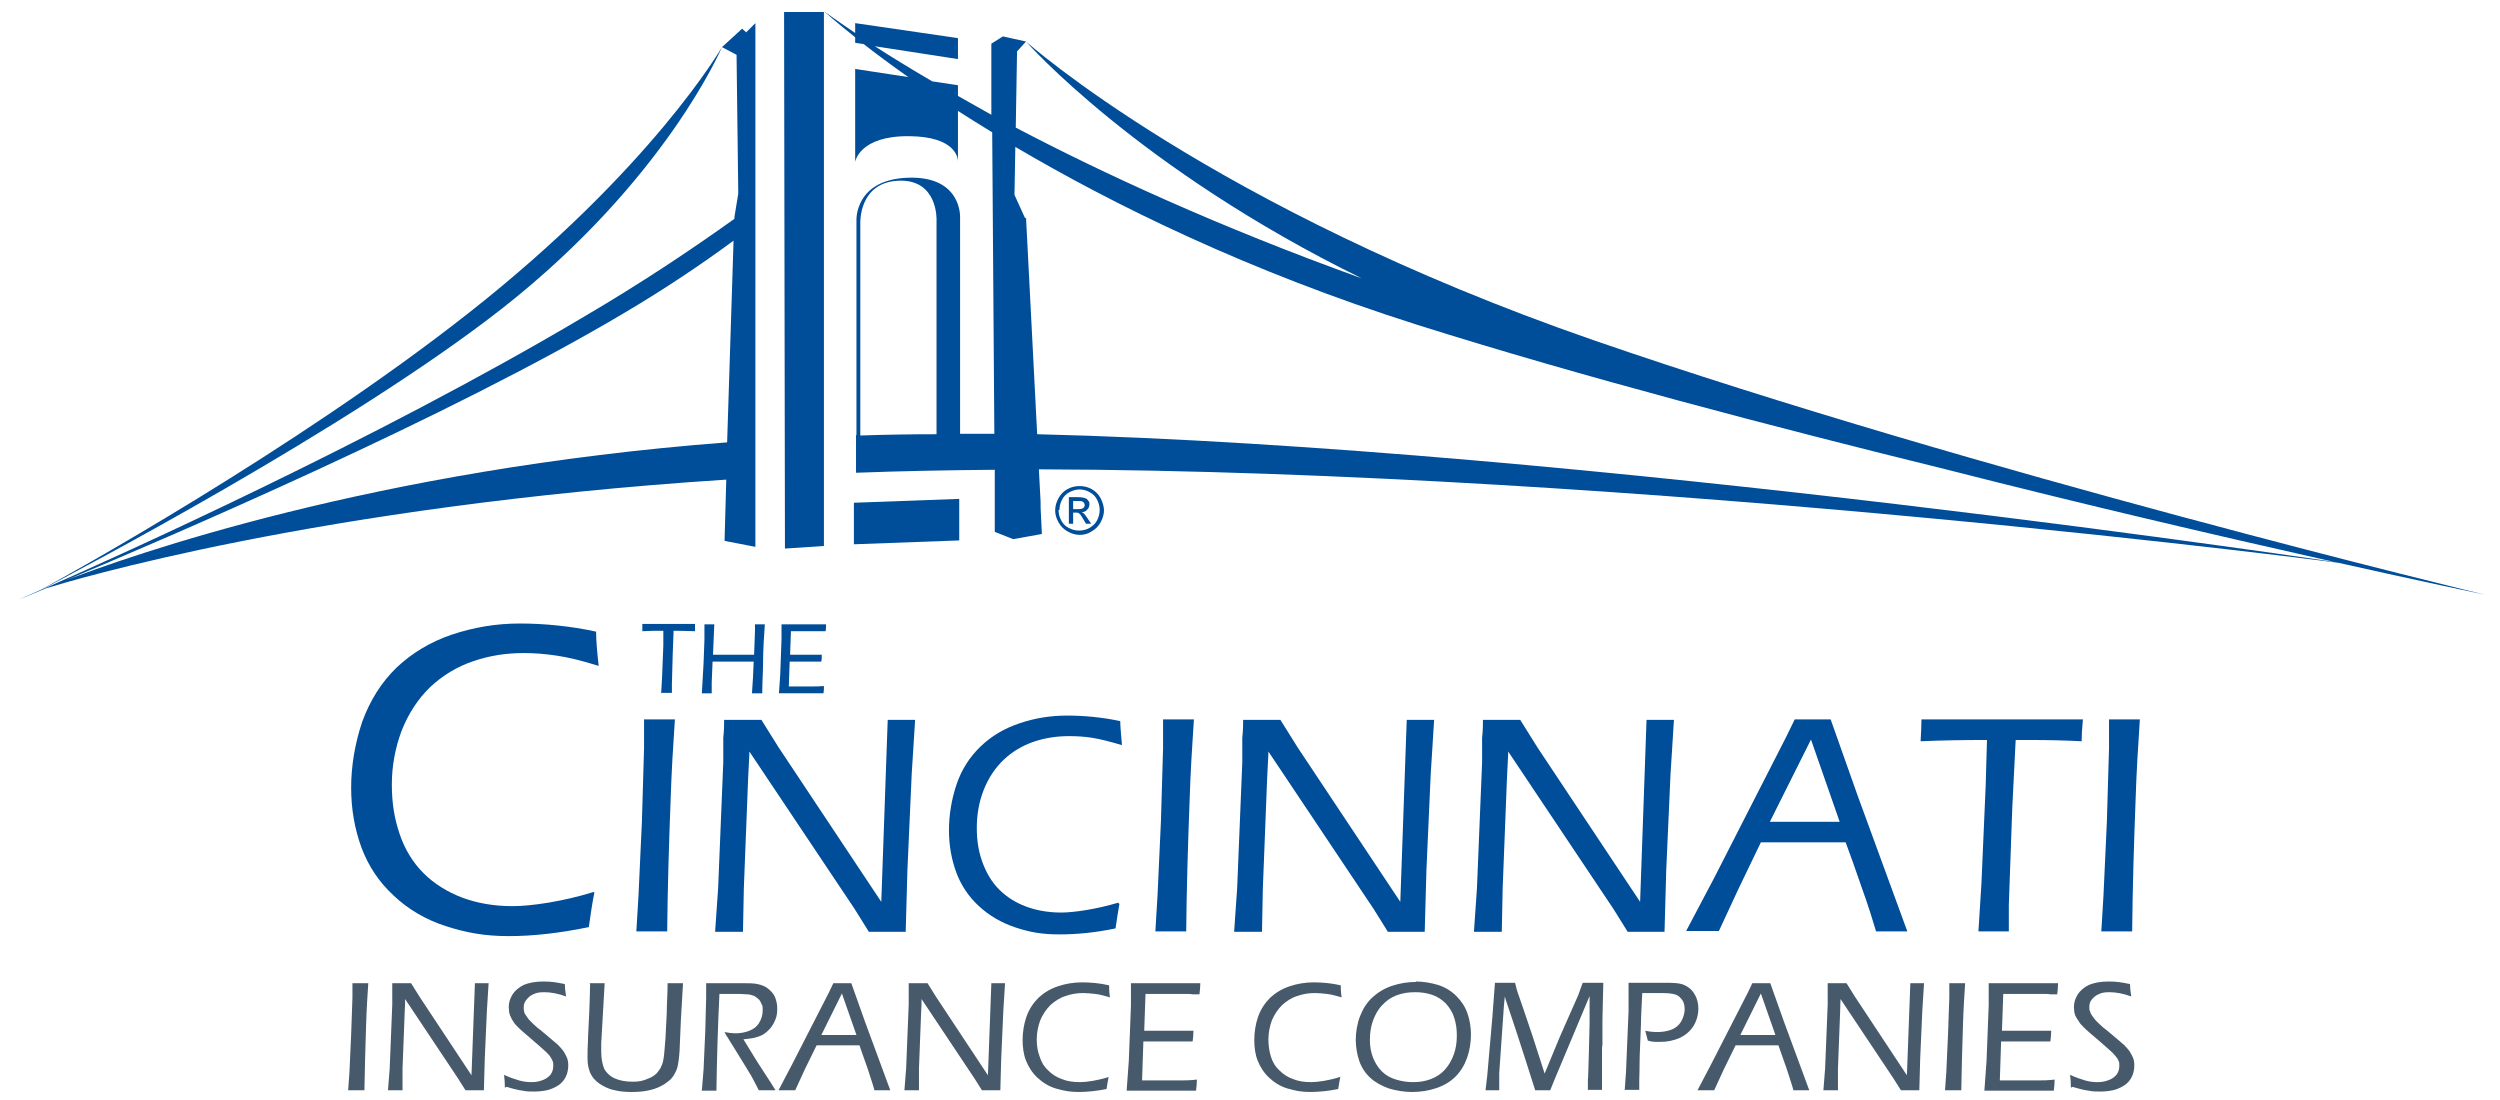 <?xml version="1.0" encoding="UTF-8"?>
<svg id="Layer_1" xmlns="http://www.w3.org/2000/svg" version="1.1" viewBox="0 0 583.8 256.9">
  <!-- Generator: Adobe Illustrator 29.5.1, SVG Export Plug-In . SVG Version: 2.1.0 Build 141)  -->
  <defs>
    <style>
      .st0 {
        fill: #004d99;
      }

      .st1 {
        fill: #475a6b;
      }
    </style>
  </defs>
  <g>
    <path class="st0" d="M138.8,208.4c-.5,2.5-.9,5.2-1.3,8.1-6.8,1.4-13,2.1-18.7,2.1s-9.9-.8-14.6-2.3c-4.7-1.5-8.8-3.9-12.2-7.1-3.5-3.2-6-7-7.6-11.3-1.6-4.4-2.4-9-2.4-14s.9-10.4,2.6-15.4c1.8-4.9,4.4-9.1,8-12.6,3.6-3.4,7.9-6,12.9-7.7,5.1-1.7,10.3-2.6,15.9-2.6s11.9.6,17.8,1.9c0,1.8.2,4.4.6,8-3.8-1.2-7.1-2-9.8-2.4-2.7-.4-5.2-.6-7.7-.6-4.1,0-8,.6-11.8,1.9-3.8,1.3-7.1,3.3-10,6-2.9,2.8-5.1,6.2-6.7,10.2-1.5,4-2.3,8.2-2.3,12.6s.6,7.9,1.8,11.5c1.2,3.6,3.1,6.7,5.6,9.2,2.5,2.5,5.6,4.4,9,5.7,3.5,1.3,7.4,2,11.8,2s11.8-1.1,18.9-3.3Z"/>
    <path class="st0" d="M148.6,217.5l.5-8.3.8-17.4.5-17.1c0-1,0-2,0-3v-3.7s3.7,0,3.7,0h3.5c-.4,6-.8,12.3-1,18.9-.4,10.5-.7,20.7-.8,30.6h-3.4c-.4,0-1.7,0-3.8,0Z"/>
    <path class="st0" d="M167,217.5l.7-10.1,1.2-29.4v-5.7c.2-1.8.2-3.2.2-4.2,1.8,0,3.3,0,4.5,0s2.4,0,4.2,0l4,6.4,24,36.1,1.5-42.5h3.2s3.2,0,3.2,0l-.8,12.7-1,22.4-.4,14.4c-1.4,0-2.8,0-4.2,0s-2.7,0-4.4,0l-3.3-5.3-24.6-36.8c0,1.4-.2,3.5-.3,6.4l-1,25.6-.2,10.1c-1.6,0-2.6,0-3.2,0s-1.5,0-3.3,0Z"/>
    <path class="st0" d="M261.4,211.1c-.3,1.7-.6,3.6-.9,5.7-4.8,1-9.1,1.4-13.1,1.4s-6.9-.5-10.2-1.6c-3.3-1.1-6.1-2.7-8.6-5-2.4-2.2-4.2-4.9-5.3-7.9-1.1-3-1.7-6.3-1.7-9.8s.6-7.3,1.8-10.8c1.2-3.5,3.1-6.4,5.6-8.8,2.5-2.4,5.5-4.2,9.1-5.4,3.5-1.2,7.2-1.8,11.1-1.8s8.3.4,12.4,1.3c0,1.2.2,3.1.4,5.6-2.7-.8-5-1.4-6.9-1.7-1.9-.3-3.7-.4-5.4-.4-2.9,0-5.6.4-8.3,1.3-2.6.9-5,2.3-7,4.2-2,1.9-3.6,4.3-4.7,7.1-1.1,2.8-1.6,5.8-1.6,8.8s.4,5.5,1.3,8c.9,2.5,2.2,4.7,3.9,6.4,1.8,1.8,3.9,3.1,6.3,4,2.4.9,5.2,1.4,8.2,1.4s8.3-.8,13.3-2.3Z"/>
    <path class="st0" d="M269.8,217.5l.5-8.3.8-17.4.5-17.1c0-1,0-2,0-3v-3.7s3.7,0,3.7,0h3.5c-.4,6-.8,12.3-1,18.9-.4,10.5-.7,20.7-.8,30.6h-3.4c-.4,0-1.7,0-3.8,0Z"/>
    <path class="st0" d="M288.2,217.5l.7-10.1,1.2-29.4v-5.7c.2-1.8.2-3.2.2-4.2,1.8,0,3.3,0,4.5,0s2.4,0,4.2,0l4,6.4,24,36.1,1.5-42.5h3.2s3.2,0,3.2,0l-.8,12.7-1,22.4-.4,14.4c-1.4,0-2.8,0-4.2,0s-2.7,0-4.4,0l-3.3-5.3-24.6-36.8c0,1.4-.2,3.5-.3,6.4l-1,25.6-.2,10.1c-1.6,0-2.6,0-3.2,0s-1.5,0-3.3,0Z"/>
    <path class="st0" d="M344.2,217.5l.7-10.1,1.2-29.4v-5.7c.2-1.8.2-3.2.2-4.2,1.8,0,3.3,0,4.5,0s2.4,0,4.2,0l4,6.4,24,36.1,1.5-42.5h3.2s3.2,0,3.2,0l-.8,12.7-1,22.4-.4,14.4c-1.4,0-2.8,0-4.2,0s-2.7,0-4.4,0l-3.3-5.3-24.6-36.8c0,1.4-.2,3.5-.3,6.4l-1,25.6-.2,10.1c-1.6,0-2.6,0-3.2,0s-1.5,0-3.3,0Z"/>
    <path class="st0" d="M393.7,217.5l6.6-12.5,16.8-32.9,2-4.1h4.2c1.3,0,2.7,0,4.2,0l6.3,17.8,11.6,31.7h-3.4c-.7,0-1.9,0-3.9,0-.7-2.3-1.7-5.7-3.3-10.1-1.5-4.4-2.8-8-3.8-10.7h-19.8l-5.2,10.8-4.6,9.9h-3.7c-.6,0-1.9,0-3.9,0ZM413.3,191.9h16.3l-6.7-19.2-9.6,19.2Z"/>
    <path class="st0" d="M462,217.5l.7-11.1,1-23,.3-10.6c-5.9,0-11.1.1-15.5.3.1-1.9.2-3.6.2-5.1,6.1,0,12.8,0,19.9,0h11.6s6.2,0,6.2,0c-.2,2.1-.3,3.8-.3,5.1-3.7-.2-7.9-.3-12.4-.3h-3l-.8,16-.8,22.6v6.1h-3.5c-.3,0-1.5,0-3.7,0Z"/>
    <path class="st0" d="M490.7,217.5l.5-8.3.8-17.4.5-17.1c0-1,0-2,0-3v-3.7s3.7,0,3.7,0h3.5c-.4,6-.8,12.3-1,18.9-.4,10.5-.7,20.7-.8,30.6h-3.4c-.4,0-1.7,0-3.8,0Z"/>
  </g>
  <g>
    <path class="st1" d="M81.3,254.6l.3-4.2.4-8.8.3-8.6c0-.5,0-1,0-1.5v-1.9s1.9,0,1.9,0h1.8c-.2,3-.4,6.2-.5,9.6-.2,5.3-.3,10.5-.4,15.4h-1.7c-.2,0-.9,0-1.9,0Z"/>
    <path class="st1" d="M90.6,254.6l.4-5.1.6-14.9v-2.9c0-.9,0-1.6,0-2.1.9,0,1.7,0,2.3,0s1.2,0,2.1,0l2,3.2,12.1,18.3.8-21.5h1.6s1.6,0,1.6,0l-.4,6.4-.5,11.3-.2,7.3c-.7,0-1.4,0-2.1,0s-1.4,0-2.2,0l-1.7-2.7-12.4-18.6c0,.7,0,1.8-.1,3.2l-.5,13v5.1c-.9,0-1.4,0-1.7,0s-.8,0-1.7,0Z"/>
    <path class="st1" d="M117.9,254c0-1.2-.1-2.2-.2-3,1.3.6,2.5,1,3.5,1.3,1,.3,2,.4,3,.4s1.8-.2,2.6-.5c.8-.3,1.4-.8,1.8-1.3.4-.6.6-1.2.6-2s0-.8-.2-1.2c-.1-.4-.4-.7-.6-1.1-.3-.4-.8-.9-1.6-1.6-.7-.6-1.8-1.6-3.1-2.7l-1.4-1.2c-.5-.4-1-.9-1.4-1.3-.4-.4-.8-.8-1-1.2-.3-.4-.5-.8-.6-1.1-.2-.3-.3-.7-.4-1.1,0-.4-.1-.8-.1-1.2,0-1.1.3-2,.9-3,.6-.9,1.4-1.6,2.6-2.2,1.2-.5,2.7-.8,4.6-.8s3,.2,5,.6c0,.8.1,1.8.3,2.9-1.9-.7-3.6-1-5.1-1s-1.9.2-2.6.5c-.7.3-1.2.8-1.6,1.3-.4.5-.6,1.1-.6,1.7s0,.7.1,1c0,.3.2.6.4.9.3.4.6.9,1,1.3.4.4,1,1,1.7,1.6.2.1.9.7,2.1,1.7,1.2,1,2.1,1.8,2.7,2.3.6.6,1,1.1,1.3,1.5.3.5.6,1,.8,1.5.2.5.3,1.1.3,1.8,0,1-.2,1.9-.6,2.7-.4.8-1,1.5-1.8,2-.8.5-1.7.9-2.6,1.1-1,.2-2,.3-3,.3s-1.7,0-2.6-.2c-.9-.1-2.2-.4-3.8-.9Z"/>
    <path class="st1" d="M137.6,229.6h1.8s1.8,0,1.8,0l-.8,14v1.7c0,0,0,.3,0,.3,0,1.7.3,3,.7,4,.5.9,1.3,1.7,2.4,2.2,1.1.5,2.5.8,4.2.8s2.2-.2,3.1-.5c.8-.3,1.5-.6,2-1,.6-.4,1-1,1.4-1.6.3-.6.6-1.3.7-2,.2-.9.3-2.6.5-5l.3-5.9c0-2.2.2-4.5.2-7h1.9s1.7,0,1.7,0l-.5,8.6-.3,7.1c-.1,1.7-.3,3-.5,3.9-.2.7-.5,1.3-.8,1.8-.3.5-.7,1-1.2,1.4-.6.5-1.2.9-2,1.3-.8.4-1.7.7-2.6.9-1.3.3-2.7.4-4.1.4s-2.7-.1-3.9-.4c-1.1-.2-2-.6-2.9-1.1-.9-.5-1.6-1.1-2.1-1.7-.4-.5-.8-1.2-1-1.9-.3-.9-.4-1.8-.4-2.9s0-2.4.1-3.9c0-1.5.2-3.7.3-6.6.1-3,.2-5.2.2-6.8Z"/>
    <path class="st1" d="M163.9,254.6l.4-4.9.4-9.1.2-7.7c0-1.6,0-2.7,0-3.3,1.5,0,2.7,0,3.6,0s1.7,0,2.8,0c1,0,1.8,0,2.5,0,1.1,0,2.2,0,3.1.2.9.2,1.8.5,2.5,1.1.7.6,1.3,1.2,1.6,2,.3.8.5,1.6.5,2.6s-.1,1.8-.4,2.5c-.3.8-.7,1.5-1.2,2.1-.5.6-1.2,1.2-1.9,1.6-.6.3-1.3.5-2.1.7-.6.1-1.3.2-2.3.3l3.2,5.2,3.3,5.1c.2.4.6.9,1,1.6-1,0-1.6,0-1.9,0s-1,0-2,0l-1.3-2.5c-.3-.5-.5-1-.8-1.4-.3-.5-.6-1-.9-1.5l-4.2-6.8c-.2-.3-.5-.7-.8-1.4.9.2,1.8.3,2.5.3,1.2,0,2.3-.2,3.3-.6,1-.4,1.8-1,2.3-1.9.5-.8.8-1.8.8-2.8s0-1.1-.3-1.6c-.2-.5-.4-.9-.8-1.2-.4-.3-.7-.6-1.1-.7-.4-.1-.8-.3-1.4-.3-.6,0-1.2-.1-1.8-.1h-2.6c-1.1,0-1.8,0-2.1,0-.4,8.2-.6,15.8-.7,22.6h-1.8c-.3,0-.9,0-1.8,0Z"/>
    <path class="st1" d="M181.8,254.6l3.3-6.3,8.5-16.6,1-2.1h2.1c.7,0,1.4,0,2.1,0l3.2,9,5.9,16h-1.7c-.3,0-1,0-2,0-.3-1.2-.9-2.9-1.6-5.1-.8-2.2-1.4-4-1.9-5.4h-10l-2.7,5.5-2.3,5h-1.9c-.3,0-1,0-2,0ZM191.8,241.7h8.2l-3.4-9.7-4.8,9.7Z"/>
    <path class="st1" d="M211.2,254.6l.4-5.1.6-14.9v-2.9c0-.9,0-1.6,0-2.1.9,0,1.7,0,2.3,0s1.2,0,2.1,0l2,3.2,12.1,18.3.8-21.5h1.6s1.6,0,1.6,0l-.4,6.4-.5,11.3-.2,7.3c-.7,0-1.4,0-2.1,0s-1.4,0-2.2,0l-1.7-2.7-12.4-18.6c0,.7,0,1.8-.1,3.2l-.5,13v5.1c-.9,0-1.4,0-1.7,0s-.8,0-1.7,0Z"/>
    <path class="st1" d="M258.9,251.4c-.2.9-.3,1.8-.5,2.9-2.4.5-4.6.7-6.6.7s-3.5-.3-5.2-.8c-1.7-.5-3.1-1.4-4.3-2.5-1.2-1.1-2.1-2.5-2.7-4-.6-1.5-.8-3.2-.8-4.9s.3-3.7.9-5.4c.6-1.7,1.6-3.2,2.8-4.4,1.3-1.2,2.8-2.1,4.6-2.7,1.8-.6,3.7-.9,5.6-.9s4.2.2,6.3.7c0,.6,0,1.6.2,2.8-1.4-.4-2.5-.7-3.5-.8-1-.1-1.9-.2-2.7-.2-1.5,0-2.8.2-4.2.7-1.3.4-2.5,1.2-3.5,2.1-1,1-1.8,2.2-2.4,3.6-.5,1.4-.8,2.9-.8,4.4s.2,2.8.7,4.1c.4,1.3,1.1,2.4,2,3.2.9.9,2,1.6,3.2,2,1.2.5,2.6.7,4.2.7s4.2-.4,6.7-1.2Z"/>
    <path class="st1" d="M263.1,254.6l.5-6.9.5-12.9v-2.8c0-.7,0-1.5,0-2.4,2.8,0,5.6,0,8.5,0h5.8s1.9,0,1.9,0c0,.9-.1,1.7-.2,2.6h-1.6c-.4-.1-1.1-.1-2.1-.1-1,0-2,0-2.9,0-2.9,0-4.9,0-6,0l-.3,8.6c1.9,0,3.6,0,5.1,0s3.8,0,6.4,0c0,.9-.1,1.7-.2,2.5h-6.3c-1.2,0-3,0-5.2,0l-.3,9.1h1.9c3.5,0,5.8,0,6.9,0,1.1,0,2.5,0,4-.2,0,.9-.1,1.8-.2,2.6-2.9,0-5.4,0-7.5,0h-8.7Z"/>
    <path class="st1" d="M313,251.4c-.2.9-.3,1.8-.5,2.9-2.4.5-4.6.7-6.6.7s-3.5-.3-5.2-.8c-1.7-.5-3.1-1.4-4.3-2.5-1.2-1.1-2.1-2.5-2.7-4-.6-1.5-.8-3.2-.8-4.9s.3-3.7.9-5.4c.6-1.7,1.6-3.2,2.8-4.4,1.3-1.2,2.8-2.1,4.6-2.7,1.8-.6,3.7-.9,5.6-.9s4.2.2,6.3.7c0,.6,0,1.6.2,2.8-1.4-.4-2.5-.7-3.5-.8-1-.1-1.9-.2-2.7-.2-1.5,0-2.8.2-4.2.7-1.3.4-2.5,1.2-3.5,2.1-1,1-1.8,2.2-2.4,3.6-.5,1.4-.8,2.9-.8,4.4s.2,2.8.6,4.1c.4,1.3,1.1,2.4,2,3.2.9.9,2,1.6,3.2,2,1.2.5,2.6.7,4.2.7s4.2-.4,6.7-1.2Z"/>
    <path class="st1" d="M330.6,229.2c1.8,0,3.5.3,5.2.8,1.6.5,3.1,1.4,4.3,2.6,1.2,1.2,2.1,2.6,2.6,4.1.5,1.5.8,3.1.8,4.9s-.3,3.7-.9,5.4c-.6,1.7-1.5,3.2-2.7,4.4-1.2,1.2-2.7,2.1-4.5,2.7-1.8.6-3.7.9-5.6.9s-3.7-.3-5.4-.8c-1.7-.6-3.2-1.4-4.4-2.5-1.2-1.1-2.1-2.5-2.6-4-.5-1.5-.8-3.2-.8-4.9s.3-3.7,1-5.5c.7-1.8,1.6-3.2,2.9-4.4,1.3-1.2,2.8-2.1,4.6-2.7,1.8-.6,3.7-.9,5.6-.9ZM330.4,231.7c-1.5,0-2.8.2-4.2.7-1.3.5-2.4,1.2-3.4,2.3-1,1-1.7,2.3-2.2,3.7-.5,1.4-.7,2.9-.7,4.4s.2,2.8.7,4.1c.5,1.3,1.2,2.4,2.1,3.3.9.9,2,1.5,3.3,1.9,1.3.4,2.6.6,4,.6s2.8-.2,4.1-.7c1.3-.5,2.4-1.2,3.3-2.2.9-1,1.6-2.2,2.1-3.6.5-1.4.7-2.8.7-4.4s-.2-2.8-.6-4.1c-.4-1.3-1.1-2.4-2-3.4-.9-.9-2-1.6-3.2-2-1.2-.4-2.5-.6-3.9-.6Z"/>
    <path class="st1" d="M346.9,254.6l.4-3.4,1.2-13.7.6-8c.9,0,1.7,0,2.4,0s1.4,0,2.3,0l.4,1.6c.1.4.3.9.5,1.5.2.6.5,1.5,1,2.9l2.2,6.5,2.8,8.7,3.6-8.7,4.2-9.5c.1-.3.3-.7.4-1.1.1-.4.4-1,.7-1.9.8,0,1.6,0,2.5,0s1.5,0,2.3,0l-.2,8.7v5.7c-.1.5-.1,1.1-.1,1.6v4.2s0,2.4,0,2.4c0,.3,0,1.1,0,2.4-.8,0-1.3,0-1.6,0s-.9,0-1.7,0v-2.3c.1,0,.4-13.2.4-13.2,0-1.5,0-3.1,0-4.9v-1.5s-8.1,19.3-8.1,19.3l-1.1,2.7c-.8,0-1.4,0-1.7,0s-1,0-1.8,0l-2.2-6.9-2.2-6.8-2.2-6.6c-.1-.3-.3-.8-.5-1.6l-.2,2.1-1.1,15.8c0,.5,0,1.1,0,1.6,0,.5,0,1.3,0,2.4h-1.5c-.2,0-.8,0-1.6,0Z"/>
    <path class="st1" d="M379.4,254.6l.3-4.2.6-14.3v-3.1c0-.5,0-1,0-1.5v-2c1.5,0,2.8,0,3.7,0s1.5,0,2.6,0c1.2,0,2.1,0,2.7,0,1.6,0,2.7.1,3.4.3.7.2,1.4.6,2,1.1.6.5,1,1.2,1.4,2,.3.8.5,1.6.5,2.6,0,1.5-.4,2.9-1.2,4.2-.8,1.2-1.9,2.1-3.2,2.7-1.4.6-2.9.9-4.5.9s-1.9,0-2.9-.3c-.2-.8-.4-1.6-.6-2.3.9.2,1.9.3,2.8.3s1.7-.1,2.5-.3c.8-.2,1.5-.5,2.1-1,.6-.5,1-1.1,1.3-1.8.3-.7.5-1.5.5-2.2s-.1-1.2-.3-1.7c-.2-.5-.6-.9-1-1.3-.4-.3-.9-.5-1.4-.6-.5-.1-1.3-.2-2.3-.2h-3.5s-1.4,0-1.4,0c-.1,2.7-.3,5.1-.3,7.3l-.3,7.5c0,2.9-.1,4.8-.1,5.7v2.1h-1.7c-.2,0-.8,0-1.8,0Z"/>
    <path class="st1" d="M396.4,254.6l3.3-6.3,8.5-16.6,1-2.1h2.1c.7,0,1.4,0,2.1,0l3.2,9,5.9,16h-1.7c-.3,0-1,0-2,0-.3-1.2-.9-2.9-1.6-5.1-.8-2.2-1.4-4-1.9-5.4h-10l-2.7,5.5-2.3,5h-1.9c-.3,0-1,0-2,0ZM406.4,241.7h8.2l-3.4-9.7-4.8,9.7Z"/>
    <path class="st1" d="M425.8,254.6l.4-5.1.6-14.9v-2.9c0-.9,0-1.6,0-2.1.9,0,1.7,0,2.3,0s1.2,0,2.1,0l2,3.2,12.1,18.3.8-21.5h1.6s1.6,0,1.6,0l-.4,6.4-.5,11.3-.2,7.3c-.7,0-1.4,0-2.1,0s-1.4,0-2.2,0l-1.7-2.7-12.4-18.6c0,.7-.1,1.8-.1,3.2l-.5,13v5.1c-.9,0-1.4,0-1.7,0s-.8,0-1.7,0Z"/>
    <path class="st1" d="M454.2,254.6l.3-4.2.4-8.8.3-8.6c0-.5,0-1,0-1.5v-1.9s1.9,0,1.9,0h1.8c-.2,3-.4,6.2-.5,9.6-.2,5.3-.3,10.5-.4,15.4h-1.7c-.2,0-.9,0-1.9,0Z"/>
    <path class="st1" d="M463.4,254.6l.5-6.9.5-12.9v-2.8c0-.7,0-1.5,0-2.4,2.8,0,5.6,0,8.5,0h5.8s1.9,0,1.9,0c0,.9-.1,1.7-.2,2.6h-1.6c-.4-.1-1.1-.1-2.1-.1-1,0-2,0-2.9,0-2.9,0-4.9,0-6,0l-.3,8.6c1.9,0,3.6,0,5.1,0s3.8,0,6.4,0c0,.9-.1,1.7-.2,2.5h-6.3c-1.2,0-3,0-5.2,0l-.3,9.1h1.9c3.5,0,5.8,0,6.9,0,1.1,0,2.5,0,4-.2,0,.9-.1,1.8-.2,2.6-2.9,0-5.4,0-7.5,0h-8.7Z"/>
    <path class="st1" d="M483.6,254c0-1.2-.1-2.2-.2-3,1.3.6,2.5,1,3.5,1.3,1,.3,2,.4,3,.4s1.8-.2,2.6-.5c.8-.3,1.4-.8,1.8-1.3.4-.6.6-1.2.6-2s0-.8-.2-1.2c-.1-.4-.4-.7-.7-1.1-.3-.4-.8-.9-1.6-1.6-.7-.6-1.8-1.6-3.1-2.7l-1.4-1.2c-.5-.4-1-.9-1.4-1.3-.4-.4-.8-.8-1-1.2-.3-.4-.5-.8-.7-1.1-.2-.3-.3-.7-.4-1.1,0-.4-.1-.8-.1-1.2,0-1.1.3-2,.9-3,.6-.9,1.4-1.6,2.6-2.2,1.2-.5,2.7-.8,4.6-.8s3,.2,5,.6c0,.8.1,1.8.3,2.9-1.9-.7-3.6-1-5.1-1s-1.9.2-2.6.5c-.7.3-1.2.8-1.6,1.3-.4.5-.5,1.1-.5,1.7s0,.7.2,1c0,.3.2.6.4.9.3.4.6.9,1,1.3.4.4,1,1,1.7,1.6.2.1.9.7,2.1,1.7,1.2,1,2.1,1.8,2.7,2.3.6.6,1,1.1,1.3,1.5.3.5.6,1,.8,1.5.2.5.3,1.1.3,1.8,0,1-.2,1.9-.6,2.7-.4.8-1,1.5-1.8,2-.8.5-1.7.9-2.6,1.1-1,.2-2,.3-3,.3s-1.7,0-2.6-.2c-.9-.1-2.2-.4-3.8-.9Z"/>
  </g>
  <g>
    <path class="st0" d="M154.4,161.9l.2-3.6.3-7.5v-3.5c-1.8,0-3.5,0-4.9.1,0-.6,0-1.2,0-1.7,2,0,4.1,0,6.5,0h3.8s2,0,2,0c0,.7,0,1.3,0,1.7-1.2,0-2.6-.1-4-.1h-1l-.2,5.2-.2,7.3v2h-1.1c-.1,0-.5,0-1.2,0Z"/>
    <path class="st0" d="M163.9,161.9l.4-7.1.2-5.4v-1.9c0-.3,0-.8,0-1.7h1.2s1.1,0,1.1,0l-.3,7.1h9.6l.2-5.6c0-.2,0-.7,0-1.5h1.2s1.1,0,1.1,0c-.2,3.1-.4,5.9-.4,8.4,0,2.5-.2,5-.2,7.7h-1.2c-.1,0-.5,0-1.2,0,.2-2.4.3-4.9.4-7.4h-9.6l-.2,4.8v2.6s-1.2,0-1.2,0c-.1,0-.5,0-1.1,0Z"/>
    <path class="st0" d="M181.9,161.9l.3-4.4.3-8.3v-1.8c0-.5,0-1,0-1.6,1.8,0,3.6,0,5.4,0h3.8s1.2,0,1.2,0c0,.5,0,1.1-.1,1.6h-1c-.3,0-.7,0-1.3,0-.6,0-1.3,0-1.9,0-1.9,0-3.1,0-3.9,0l-.2,5.5c1.2,0,2.3,0,3.3,0s2.4,0,4.1,0c0,.6,0,1.1-.1,1.6h-4.1c-.8,0-1.9,0-3.3,0l-.2,5.8h1.2c2.2,0,3.7,0,4.4,0,.7,0,1.6,0,2.6-.1,0,.6,0,1.1-.1,1.7-1.9,0-3.5,0-4.8,0h-5.6Z"/>
  </g>
  <g>
    <path class="st0" d="M174.2,7.5l-.9-.8-4.7,4.3,3.4,1.8.4,32.4-.9,5.5v.4c-10.2,7.3-21.9,15.1-35.2,22.9-48.7,28.9-109,56-126.8,63.8,7.5-3.9,71.8-37.6,107.8-65.8,38.2-30,51.3-61,51.3-61,0,0-16.4,28.5-59.3,62.2-40.6,31.9-94.1,61.5-99.9,64.6-3.2,1.4-5,2.2-5,2.2,0,0,2.3-.9,6.3-2.6,5.5-1.7,63.2-19.2,158.9-25.4l-.4,14.3,7.2,1.4V5.4s-2.2,2.2-2.2,2.2ZM14.7,135.8c25.1-10.5,90.4-38.5,131.2-62.8,9.3-5.5,17.8-11.2,25.4-16.8l-1.5,47.1c-82.6,6.3-139.4,26.4-155.2,32.5Z"/>
    <polygon class="st0" points="183.3 128.1 192.4 127.5 192.4 2.8 183.1 2.8 183.3 128.1"/>
    <path class="st0" d="M239.4,51l-2.5-5.5.2-11.2c22.9,13.5,54.3,29,93.7,41.5,38.3,12.1,83.8,24,123.6,33.8,64.6,16.5,126,29.3,126,29.3,0,0-119.3-28.7-208.4-59.5C282.9,48.5,239.6,9.7,239.6,9.7c0,0,26,29.6,78.4,55.3-33.6-12.1-60.6-24.6-80.8-35.2l.3-17.8,2.1-2.3-5.4-1.2-2.7,1.7v16.6c-2.7-1.5-5.3-3-7.8-4.4v-2.5l-6-.9c-5.3-3.1-9.7-5.8-13.4-8.2l19.4,3v-4.9l-24-3.5v2.3c-4.9-3.3-7.3-5.1-7.3-5.1,0,0,2.5,2.3,7.3,6.1v1.3l2,.3c2.8,2.2,6.3,4.8,10.4,7.7l-12.4-1.9v21.7s.9-6.1,12.6-6c11,.1,11.4,5.2,11.4,5.9v-11.8c2.5,1.6,5.2,3.3,8,5l.5,70.4c-2.7,0-5.4,0-8,0v-50.5s.5-9.7-12.1-9.3c-12.6.4-12.1,10-12.1,10v50.1s0,0-.1,0v8.8c10.4-.4,21.3-.6,32.4-.7v14.5c0,0,4.3,1.7,4.3,1.7l6.7-1.2-.3-6.2c0-.4,0-.9,0-1.3l-.4-7.6c141.5.4,306.4,22.2,306.4,22.2,0,0-180-27.3-306.8-30.4l-2.6-50.6ZM218.7,51.4v50c-6,0-12,.1-17.8.3v-49.6s-.4-9.5,8.9-9.9c9.3-.4,8.9,9.2,8.9,9.2Z"/>
    <path class="st0" d="M223.7,37.9h0c0,0,0,0,0,0Z"/>
    <polygon class="st0" points="199.4 127.1 224 126.2 224 116.5 199.4 117.4 199.4 127.1"/>
  </g>
  <path class="st0" d="M249.3,124.1c.9.5,1.8.8,2.8.8s1.9-.2,2.8-.8c.9-.5,1.6-1.2,2.1-2.1.5-.9.8-1.9.8-2.8s-.3-1.9-.8-2.9c-.5-.9-1.2-1.6-2.1-2.1-.9-.5-1.9-.7-2.8-.7s-1.9.2-2.8.7c-.9.5-1.6,1.2-2.1,2.1-.5.9-.8,1.9-.8,2.9s.3,1.9.8,2.8c.5.9,1.2,1.6,2.1,2.1ZM247.4,119.1c0-.8.2-1.6.6-2.4.4-.8,1-1.4,1.8-1.8.8-.4,1.5-.6,2.3-.6s1.6.2,2.3.6c.8.4,1.4,1,1.8,1.8.4.8.6,1.6.6,2.4s-.2,1.6-.6,2.4c-.4.8-1,1.3-1.8,1.8-.8.4-1.5.6-2.4.6s-1.6-.2-2.4-.6c-.8-.4-1.4-1-1.8-1.8-.4-.8-.6-1.5-.6-2.4Z"/>
  <path class="st0" d="M250.6,119.7h.6c.3,0,.6,0,.8.2.3.2.6.7,1,1.4l.6,1h1.2l-.8-1.2c-.4-.6-.7-1-.9-1.2-.1-.1-.3-.2-.5-.3.5,0,1-.2,1.3-.6.3-.3.5-.7.5-1.2s0-.6-.3-.9c-.2-.3-.4-.5-.8-.6-.3-.1-.8-.2-1.6-.2h-2.1v6.2h1v-2.6ZM250.6,117h1.1c.5,0,.8,0,1,.1.2,0,.3.2.4.3.1.1.2.3.2.5,0,.3-.1.5-.3.7-.2.2-.6.3-1.2.3h-1.2v-1.9Z"/>
</svg>